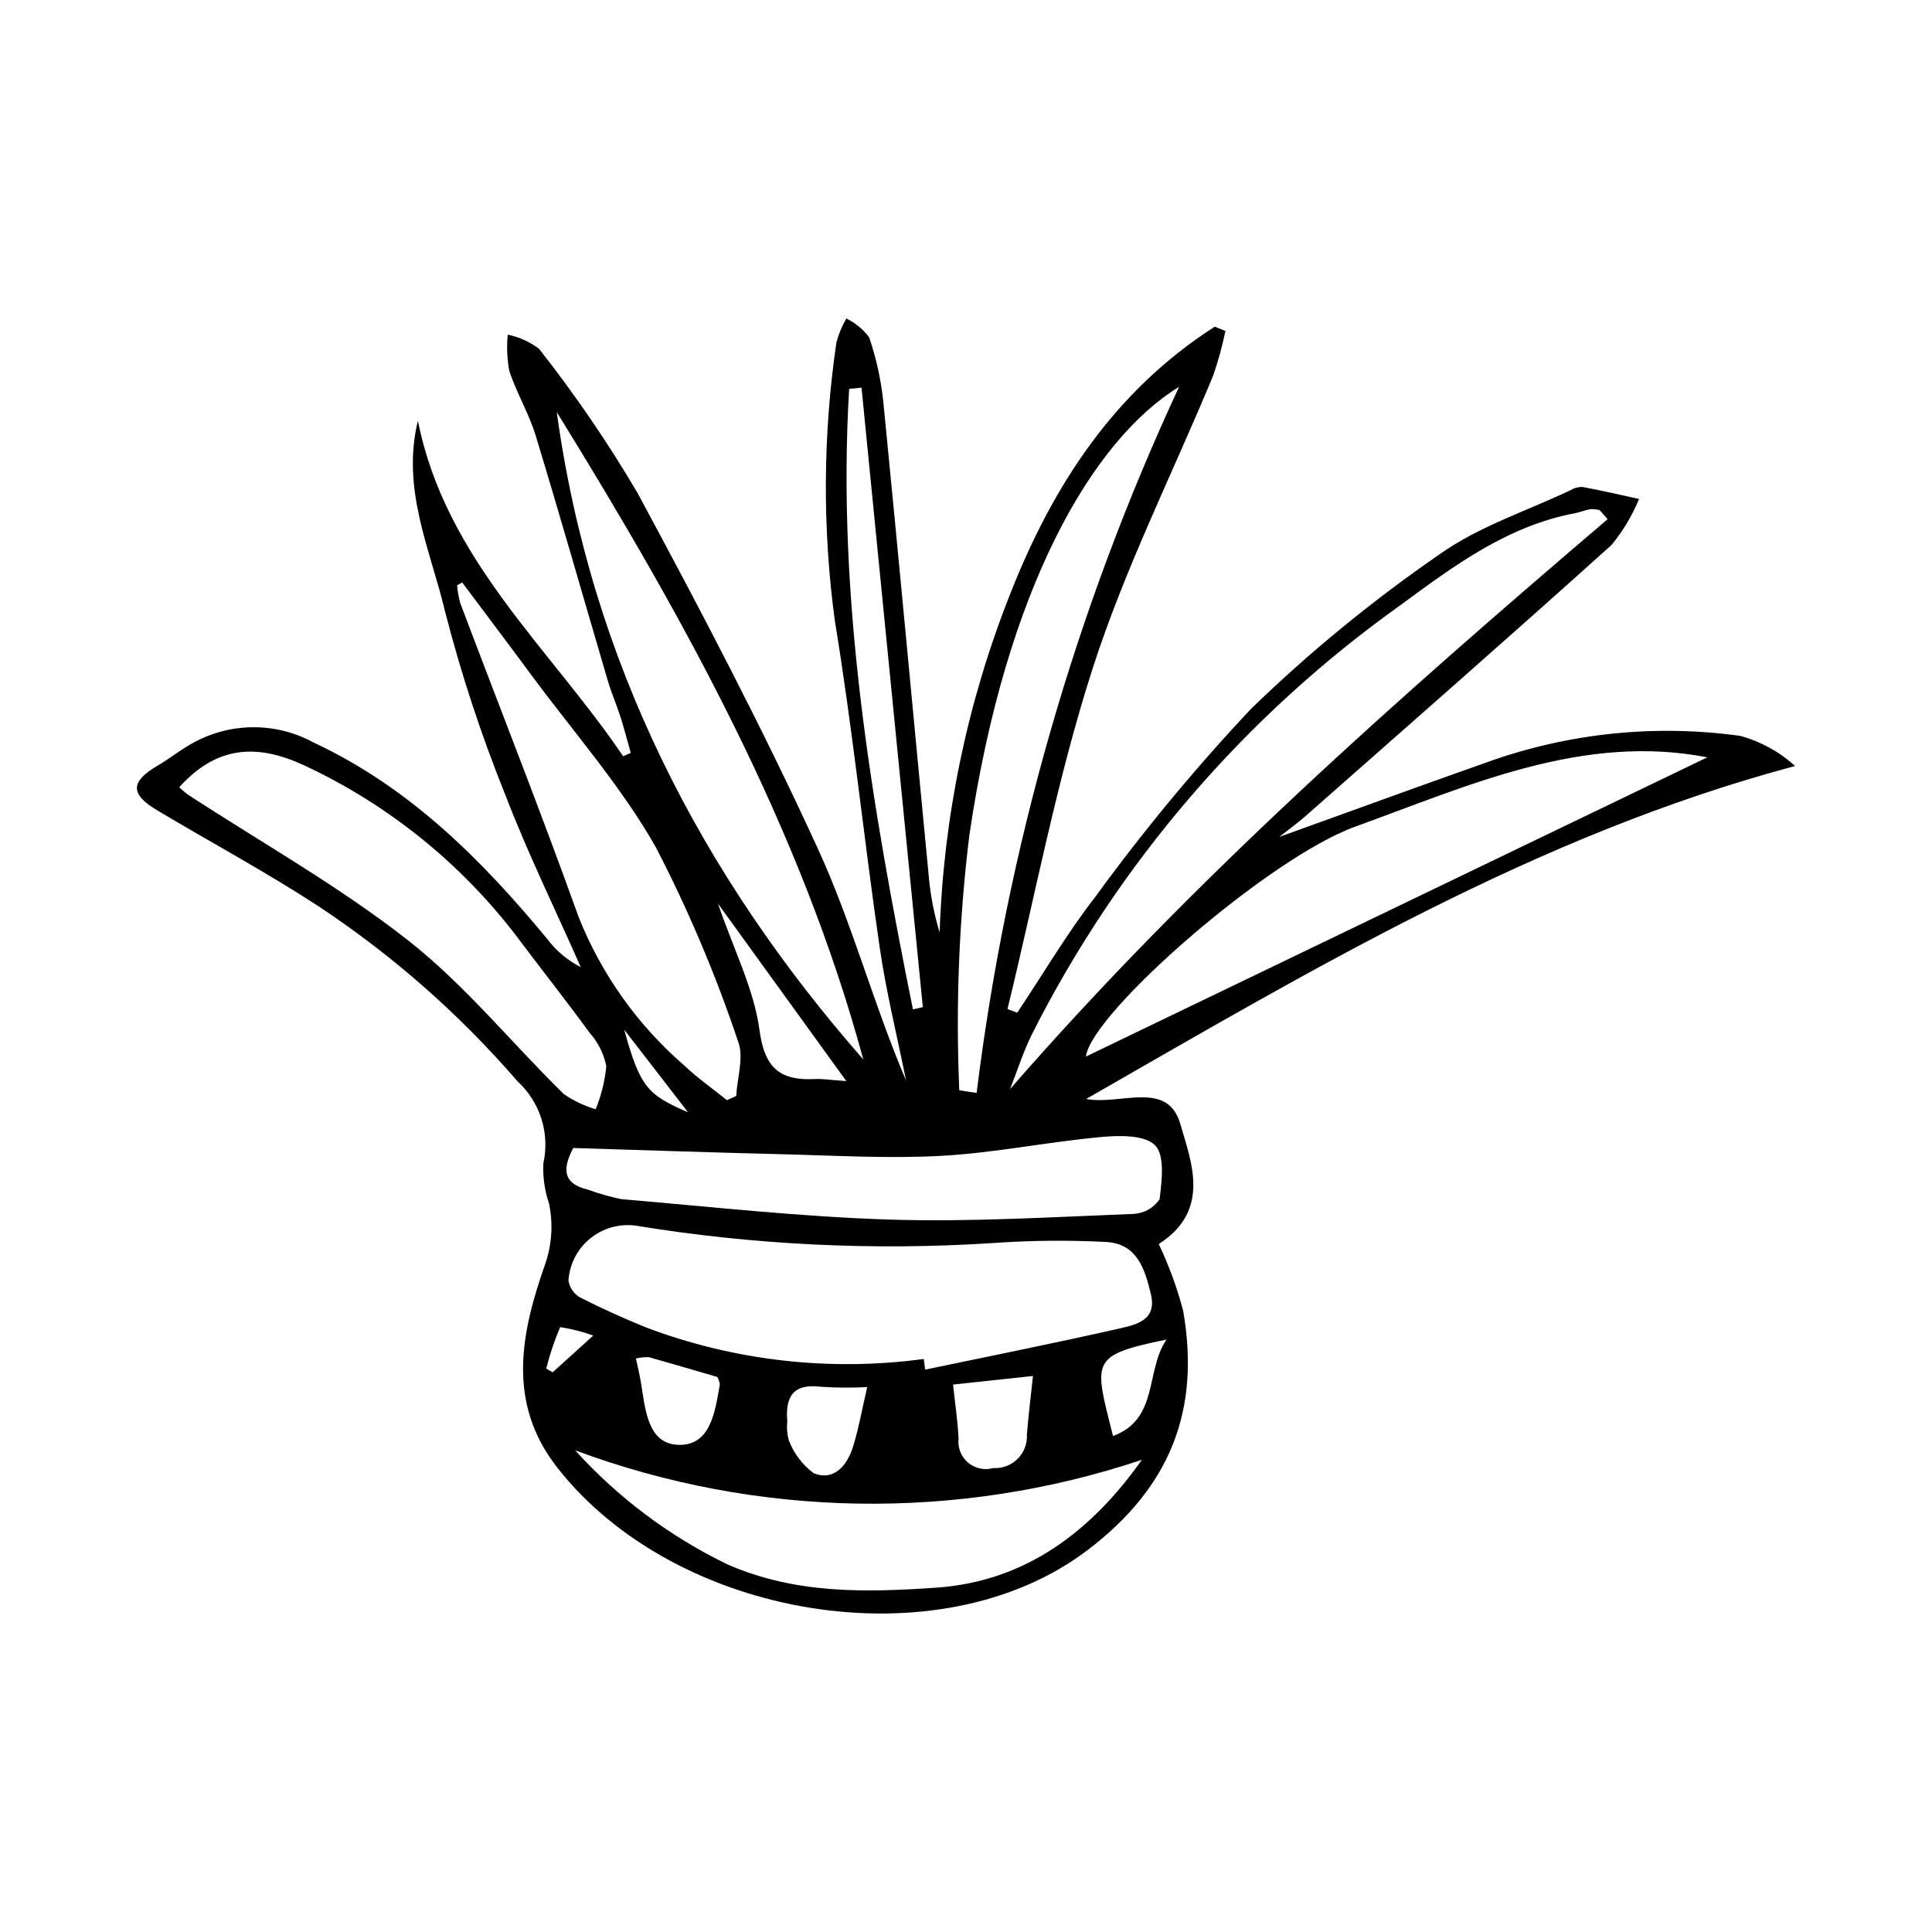 <?xml version="1.0" encoding="UTF-8"?>
<!-- The Best Svg Icon site in the world: iconSvg.co, Visit us! https://iconsvg.co -->
<svg fill="#000000" width="800px" height="800px" version="1.1" viewBox="144 144 512 512" xmlns="http://www.w3.org/2000/svg">
 <path d="m254.75 255.52c7.328 36.734 34.977 60.199 54.387 88.883l2.016-0.879c-0.895-3.168-1.703-6.359-2.703-9.492-1.023-3.207-2.391-6.309-3.344-9.531-6.398-21.719-12.586-43.504-19.176-65.164-1.781-5.859-5.078-11.25-6.973-17.086-0.574-3.156-0.711-6.371-0.406-9.562 3.016 0.609 5.852 1.891 8.301 3.75 9.531 12.105 18.234 24.84 26.051 38.113 16.762 31.074 33.195 62.402 47.898 94.484 9.055 19.754 14.672 41.082 23.312 61.301-2.371-11.789-5.281-23.504-7.008-35.387-4.18-28.777-7.148-57.746-11.863-86.43-3.309-24.473-3.172-49.289 0.41-73.723 0.582-2.246 1.477-4.398 2.648-6.394 2.379 1.16 4.449 2.875 6.039 4.992 1.898 5.578 3.16 11.355 3.762 17.219 4.16 42.145 8.055 84.312 12.113 126.46h-0.004c0.48 4.758 1.418 9.457 2.801 14.031 1.027-30.625 7.305-60.844 18.559-89.344 11.359-29.062 27.734-54.121 54.348-71.188l2.832 1.125v0.004c-0.82 3.996-1.898 7.934-3.231 11.793-10.715 25.895-23.426 51.129-31.977 77.711-9.473 29.438-15.191 60.082-22.547 90.199l2.59 0.965c6.883-10.309 13.195-21.062 20.781-30.824v-0.004c12.684-17.422 26.445-34.027 41.203-49.727 15.496-15.012 32.211-28.707 49.973-40.949 10.324-7.332 22.961-11.414 34.574-16.918h0.004c0.961-0.602 2.07-0.918 3.203-0.91 5.039 0.934 10.035 2.106 15.047 3.195-1.809 4.387-4.258 8.484-7.262 12.156-26.895 24.223-54.129 48.07-81.277 72.012-1.883 1.66-3.934 3.121-6.824 5.398 19.426-6.992 37.273-13.512 55.184-19.84 21.441-7.688 44.426-10.07 66.988-6.945 5.41 1.473 10.391 4.211 14.535 7.988-68.293 18.219-127.7 53.75-187.86 88.234 9.043 1.738 21.578-5.137 24.953 6.672 2.801 9.789 8.277 22.836-5.719 31.77h-0.004c2.688 5.664 4.848 11.57 6.453 17.633 4.609 26.27-3.25 46.781-25.449 63.578-39.25 29.699-109.01 18.262-140.48-22.059-13.426-17.203-9.469-35.75-3.211-53.602 1.863-5.234 2.242-10.883 1.09-16.32-1.152-3.402-1.66-6.988-1.496-10.578 0.871-3.914 0.699-7.996-0.508-11.824-1.207-3.828-3.402-7.269-6.363-9.98-15.441-17.867-33.27-33.523-52.977-46.535-13.816-8.996-28.391-16.824-42.555-25.293-7.18-4.293-7.008-7.582 0.215-11.816 3.379-1.98 6.453-4.512 9.918-6.309l-0.004 0.004c9.82-5.199 21.59-5.133 31.352 0.176 25.445 11.906 44.5 30.965 61.984 52.109 2.34 3.129 5.375 5.676 8.859 7.438-6.742-15.25-14.086-30.266-20.059-45.809-6.398-15.871-11.734-32.148-15.98-48.727-3.867-16.227-11.551-32.074-7.125-50.25zm134.06 248.62 0.371 2.824c17.18-3.594 34.402-7.012 51.512-10.91 4.344-0.988 9.973-2.144 8.305-9.078-1.621-6.738-3.668-13.582-12.238-13.855v-0.004c-9.82-0.496-19.664-0.398-29.473 0.297-31.648 2.059-63.43 0.52-94.73-4.59-4.332-0.613-8.723 0.605-12.121 3.359-3.398 2.758-5.496 6.801-5.793 11.168 0.301 1.875 1.426 3.519 3.062 4.481 5.711 2.914 11.59 5.547 17.531 7.969 23.453 8.844 48.738 11.707 73.574 8.34zm181.23-222.55-2.121-2.41v0.004c-0.805-0.191-1.629-0.273-2.457-0.246-1.363 0.223-2.664 0.797-4.023 1.055-17.953 3.383-32.109 13.922-46.34 24.406l0.004-0.004c-41.324 29.434-74.852 68.496-97.684 113.8-2.281 4.633-3.848 9.621-5.75 14.441 48.176-55.391 102.84-103.66 158.37-151.05zm26.418 63.113c-32.941-6.391-62.891 7.348-93.363 18.387-22.898 8.293-69.879 49.336-71.32 60.91zm-329.97-46.344-1.352 0.758c0.133 1.598 0.414 3.18 0.84 4.727 10.473 27.738 21.383 55.316 31.383 83.223 6.047 15.156 15.648 28.641 27.996 39.312 3.508 3.328 7.516 6.133 11.293 9.176l2.457-1.109c0.262-4.832 2.082-10.246 0.52-14.391l-0.004 0.004c-5.938-17.727-13.234-34.965-21.832-51.562-9.191-16.199-21.789-30.473-32.938-45.559-6.074-8.227-12.238-16.387-18.363-24.578zm25.062-45.141c9.074 66.164 38.332 122.65 81.238 171.56-16.668-61.488-47.629-117.16-81.238-171.56zm-100.05 99.414c0.699 0.672 1.434 1.305 2.207 1.891 19.594 12.793 40.168 24.336 58.5 38.73 15.066 11.828 27.379 27.145 41.168 40.652h-0.004c2.594 1.797 5.457 3.164 8.484 4.047 1.496-3.641 2.445-7.484 2.82-11.402-0.656-3.305-2.191-6.371-4.441-8.875-5.754-7.91-11.828-15.59-17.715-23.406-15.012-20.402-34.91-36.711-57.867-47.422-12.449-5.773-23.141-5.328-33.152 5.785zm255.12 178.23c-48.879 16.336-101.88 15.453-150.19-2.504 11.363 12.555 25.039 22.805 40.281 30.184 18.062 7.961 36.82 7.492 55.465 6.199 23.84-1.656 41.172-15.133 54.441-33.879zm-150.7-82.629c-3.398 6.379-1.988 9.625 3.856 11.027 2.894 1.055 5.863 1.898 8.883 2.523 23.691 2.016 47.371 4.672 71.109 5.418 21.531 0.676 43.133-0.684 64.688-1.504 2.766-0.156 5.297-1.594 6.844-3.891 0.609-4.828 1.441-11.66-1.211-14.312-2.809-2.809-9.602-2.609-14.512-2.152-14.051 1.301-27.988 4.184-42.051 4.965-14.203 0.785-28.512-0.094-42.766-0.438-18.219-0.441-36.434-1.078-54.84-1.637zm102.3-15.297 4.598 0.699h-0.004c8.02-64.789 26.125-127.93 53.652-187.12-22.906 14.027-45.922 53.211-55.578 118.82-2.746 22.422-3.641 45.035-2.672 67.605zm-12.285-21.438 2.625-0.598c-5.418-54.723-10.832-109.45-16.25-164.17l-3.281 0.328c-3.324 55.707 5.965 110.16 16.906 164.44zm-17.656 19c-11.637-16.09-22.184-30.68-34.012-47.035 4.289 12.488 9.566 22.754 11.008 33.535 1.367 10.223 5.566 13.414 14.75 12.957 1.93-0.094 3.875 0.242 8.254 0.547zm28.289 80.426c0.539 5.078 1.238 9.676 1.465 14.297l-0.004 0.004c-0.285 2.406 0.652 4.797 2.492 6.367 1.844 1.574 4.352 2.121 6.684 1.461 2.402 0.152 4.754-0.73 6.461-2.43 1.707-1.699 2.606-4.043 2.469-6.449 0.395-4.934 1.012-9.852 1.609-15.527-6.336 0.684-12.867 1.387-21.18 2.281zm-22.746 0.664-0.004 0.004c-4.094 0.219-8.195 0.191-12.285-0.086-7.328-0.938-9.457 2.644-8.891 9.137v0.004c-0.191 1.664-0.062 3.352 0.375 4.969 1.32 3.516 3.621 6.582 6.633 8.824 5.43 2.098 8.871-2.106 10.414-7.062 1.477-4.738 2.332-9.676 3.754-15.785zm-61.293-7.574c0.547 2.602 1.012 4.453 1.32 6.332 1.137 6.883 1.676 16.105 9.676 16.539 8.836 0.477 9.969-8.82 11.242-16.02l0.004-0.004c-0.109-0.688-0.344-1.352-0.691-1.953-5.859-1.707-11.969-3.523-18.105-5.238h0.004c-1.16-0.043-2.32 0.074-3.449 0.344zm140.61-5.023c-20.367 4.238-19.258 5.414-14.18 25.578 12.211-4.539 8.492-17.219 14.18-25.578zm-126.8-60.215c-3.391-4.391-10.156-13.152-16.922-21.91 4.211 15.293 6.176 17.242 16.922 21.91zm-37.59 67.922 1.723 0.969c3.086-2.797 6.172-5.59 10.75-9.734-2.852-1.02-5.789-1.766-8.781-2.227-1.512 3.562-2.746 7.238-3.691 10.992z"/>
</svg>
